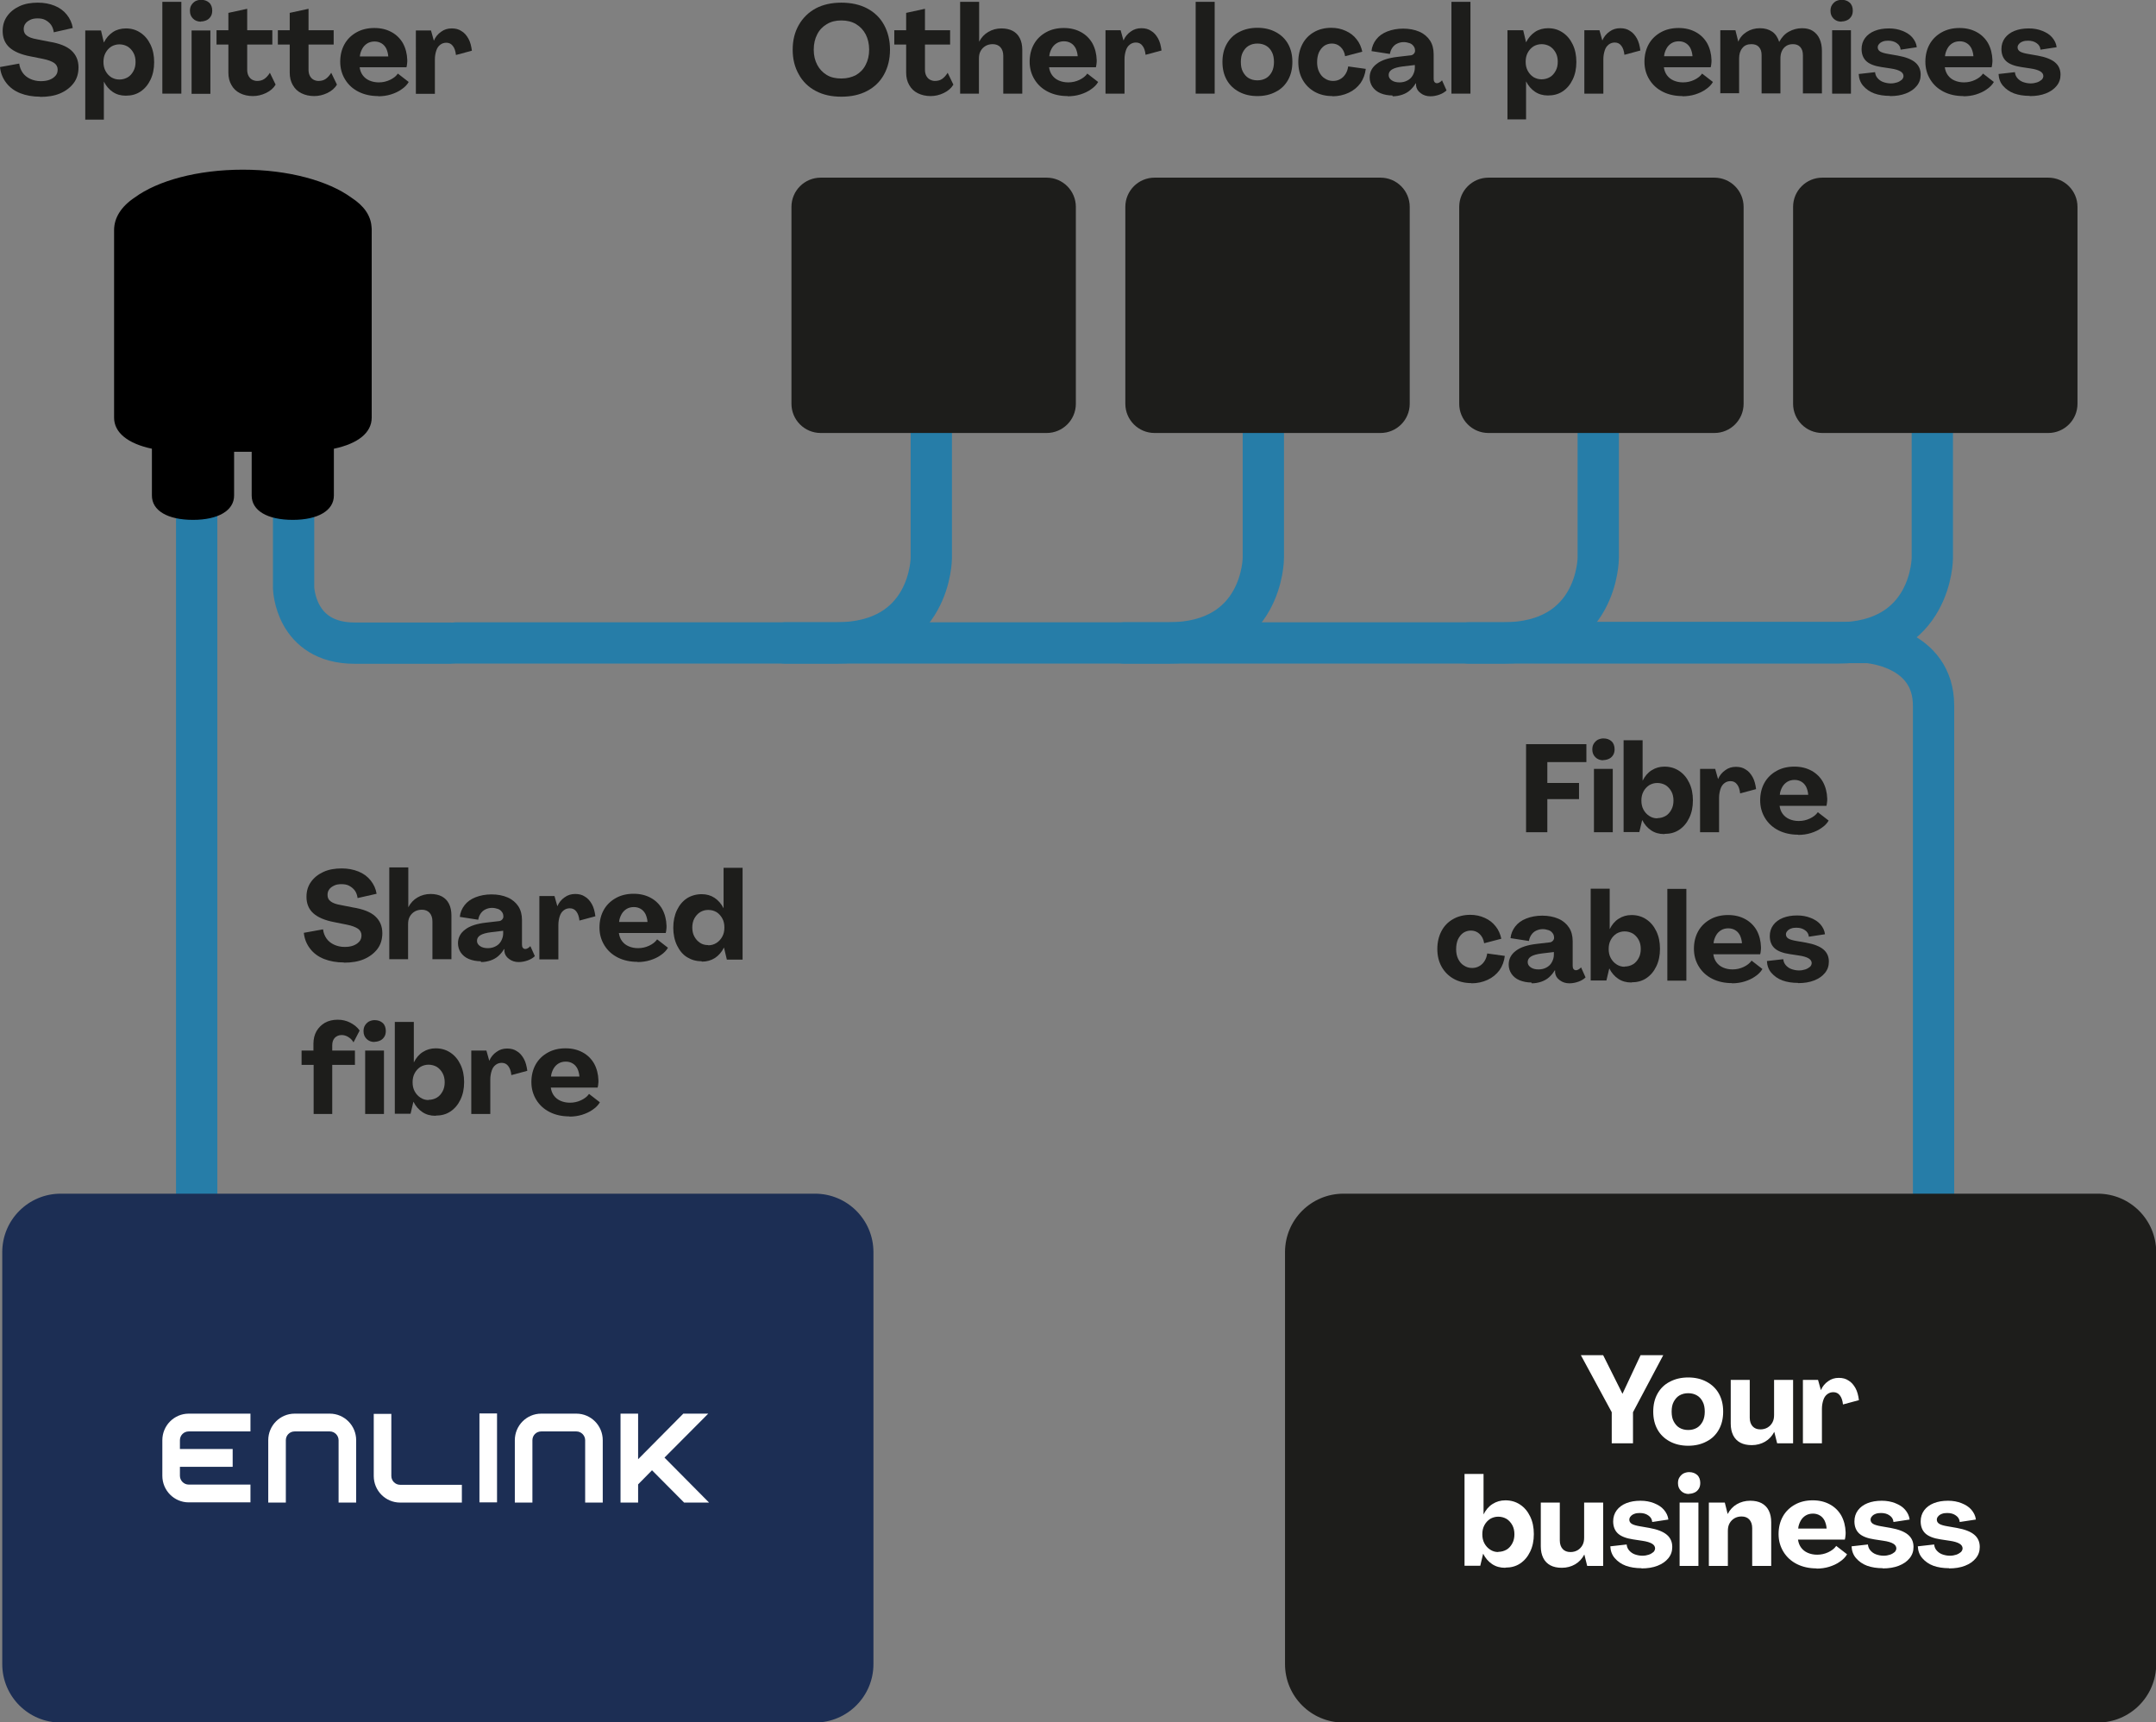 <?xml version="1.0" encoding="UTF-8"?>
<svg id="Layer_2" xmlns="http://www.w3.org/2000/svg" viewBox="0 0 105.45 84.25">
  <rect x="0" y="0" width="105.45" height="84.25" fill="#808080" stroke="none"/>
  <defs>
    <style>
      .cls-1 {
        fill: #1d1d1b;
      }

      .cls-2 {
        fill: #1c2e54;
      }

      .cls-3 {
        fill: #fff;
      }

      .cls-4 {
        fill: none;
        stroke: #267da8;
        stroke-linecap: round;
        stroke-linejoin: round;
        stroke-width: 2.02px;
      }
    </style>
  </defs>
  <g id="Layer_1-2" data-name="Layer_1">
    <g>
      <path class="cls-4" d="M94.51,12.33v14.96s0,4.16-4.65,4.16h-18.01"/>
      <path class="cls-4" d="M78.17,12.33v14.96s0,4.16-4.65,4.16h-18.53"/>
      <path class="cls-4" d="M61.79,12.33v14.96s0,4.16-4.65,4.16h-18.73"/>
      <path class="cls-4" d="M45.55,12.33v14.96s0,4.16-4.65,4.16h-18.59"/>
      <path class="cls-4" d="M14.36,14.05v14.7s.06,2.71,2.99,2.71h4.66"/>
      <line class="cls-4" x1="9.62" y1="13.98" x2="9.62" y2="71.02"/>
      <path class="cls-1" d="M89.13,8.69h11.05c.79,0,1.43.64,1.43,1.43v9.63c0,.79-.64,1.43-1.43,1.43h-11.05c-.79,0-1.43-.64-1.43-1.43v-9.63c0-.79.64-1.43,1.43-1.43Z"/>
      <path class="cls-1" d="M72.8,8.69h11.05c.79,0,1.43.64,1.43,1.43v9.63c0,.79-.64,1.43-1.43,1.43h-11.05c-.79,0-1.43-.64-1.43-1.43v-9.63c0-.79.64-1.43,1.43-1.43Z"/>
      <path class="cls-1" d="M56.47,8.69h11.05c.79,0,1.43.64,1.43,1.43v9.63c0,.79-.64,1.43-1.43,1.43h-11.05c-.79,0-1.43-.64-1.43-1.43v-9.63c0-.79.64-1.43,1.43-1.43Z"/>
      <path class="cls-1" d="M40.14,8.69h11.05c.79,0,1.43.64,1.43,1.43v9.63c0,.79-.64,1.43-1.43,1.43h-11.05c-.79,0-1.43-.64-1.43-1.43v-9.63c0-.79.64-1.43,1.43-1.43Z"/>
      <g>
        <path class="cls-1" d="M41.15,4.73c-.48,0-.89-.09-1.25-.28-.36-.19-.64-.46-.83-.81-.2-.35-.3-.75-.3-1.21s.1-.86.3-1.21c.2-.35.48-.62.83-.81.36-.19.78-.28,1.25-.28s.9.09,1.26.28.64.46.83.81.29.75.29,1.21-.1.86-.29,1.21-.47.62-.83.81-.78.28-1.26.28ZM41.15,3.84c.27,0,.51-.06.72-.17.2-.12.36-.28.47-.5.11-.21.17-.46.17-.74s-.06-.54-.17-.75c-.11-.21-.27-.38-.47-.5-.2-.12-.44-.18-.72-.18s-.51.06-.71.18c-.2.12-.36.28-.47.5-.11.21-.17.46-.17.75s.06.53.17.74c.11.21.27.38.47.5.2.12.44.17.71.17Z"/>
        <path class="cls-1" d="M45.53,4.7c-.25,0-.46-.05-.64-.14s-.32-.22-.42-.4c-.1-.17-.15-.37-.15-.61v-1.37h-.58v-.7h.58v-.85l.92-.2v1.05h1.23v.7h-1.23v1.23c0,.11.02.21.06.29.04.08.1.15.17.19.07.04.16.07.25.07.14,0,.26-.03.36-.1.1-.07.19-.17.27-.3l.28.58c-.1.17-.26.31-.47.41-.21.1-.42.15-.65.15Z"/>
        <path class="cls-1" d="M46.96,4.58V.09h.93v1.95h0c.11-.21.26-.37.45-.48s.4-.17.64-.17c.21,0,.4.04.55.12.15.08.27.2.35.36.08.16.12.35.12.57v2.14h-.93v-1.85c0-.18-.05-.32-.14-.42s-.22-.15-.38-.15c-.13,0-.25.03-.35.09s-.18.14-.24.25-.08.23-.08.37v1.71h-.93Z"/>
        <path class="cls-1" d="M52.22,4.7c-.36,0-.68-.07-.96-.21s-.5-.34-.66-.6-.24-.55-.24-.87.07-.61.21-.86c.14-.25.34-.44.59-.58.25-.14.54-.21.87-.21s.6.07.84.2.43.32.56.55c.13.24.2.51.21.82,0,.06,0,.12-.01.18,0,.06-.02.12-.03.17h-2.29c.02.15.07.28.15.39s.19.2.33.26c.14.06.29.09.46.09.19,0,.37-.04.54-.12.17-.08.3-.18.39-.31l.53.41c-.08.14-.2.26-.35.36-.15.11-.33.19-.52.25s-.41.09-.62.09ZM52.71,2.75c-.01-.15-.05-.28-.1-.39-.06-.11-.13-.19-.23-.25-.1-.06-.21-.09-.34-.09s-.25.03-.35.09-.19.15-.25.26-.11.24-.12.38h1.4Z"/>
        <path class="cls-1" d="M55.83,1.38c.18,0,.34.04.47.13.14.08.25.21.34.37.09.16.14.36.17.59l-.78.21c-.02-.19-.07-.34-.15-.44-.08-.11-.19-.16-.32-.16-.11,0-.21.03-.3.1s-.15.16-.19.28c-.04.12-.07.27-.07.43v1.69h-.93V1.48h.74l.14.5h0c.08-.19.2-.33.36-.44.15-.11.32-.16.51-.16Z"/>
        <path class="cls-1" d="M58.48,4.58V.09h.93v4.49h-.93Z"/>
        <path class="cls-1" d="M61.5,4.7c-.34,0-.64-.07-.9-.21-.26-.14-.46-.33-.6-.58-.14-.25-.21-.54-.21-.88s.07-.63.21-.88c.14-.25.34-.45.6-.58.26-.14.56-.21.9-.21s.64.07.9.21c.26.14.46.33.6.58.14.25.21.54.21.88s-.07.63-.21.88c-.14.25-.34.45-.6.58-.26.14-.56.21-.9.21ZM61.5,3.93c.17,0,.31-.04.43-.11.12-.07.21-.18.28-.31.07-.14.1-.3.1-.48s-.03-.35-.1-.48c-.07-.14-.16-.24-.28-.31-.12-.07-.26-.11-.43-.11s-.31.04-.43.11c-.12.07-.21.18-.28.31-.07.13-.1.29-.1.48s.03.35.1.48c.07.13.16.24.28.31.12.07.26.11.43.11Z"/>
        <path class="cls-1" d="M65.17,4.7c-.33,0-.62-.07-.87-.21-.25-.14-.45-.34-.59-.59-.14-.25-.21-.54-.21-.87s.07-.62.2-.87.32-.45.57-.59c.24-.14.53-.21.84-.21.26,0,.49.05.71.15s.39.23.53.41c.14.17.23.38.28.61l-.84.22c-.03-.2-.11-.35-.23-.46-.12-.11-.26-.16-.42-.16-.14,0-.26.04-.37.11-.11.08-.19.18-.26.32-.06.14-.09.3-.09.48s.03.34.1.48c.07.14.16.25.28.32.12.08.25.12.4.12.13,0,.25-.03.35-.09.11-.06.19-.14.26-.25.07-.11.11-.23.13-.37l.86.12c-.03.26-.12.5-.26.7-.15.2-.34.36-.58.47-.24.11-.5.17-.79.17Z"/>
        <path class="cls-1" d="M68.1,4.67c-.21,0-.41-.04-.58-.11-.17-.07-.3-.18-.39-.31-.09-.13-.14-.29-.14-.46,0-.27.12-.5.35-.67.23-.18.58-.29,1.03-.34l.6-.07c.07,0,.13-.03.17-.07.04-.04.07-.09.07-.15,0-.09-.02-.17-.07-.23-.05-.07-.11-.12-.2-.15s-.18-.05-.29-.05c-.12,0-.23.03-.33.08-.1.05-.17.12-.23.21-.06.09-.09.18-.11.29l-.9-.14c.02-.21.1-.4.23-.57.13-.17.31-.3.54-.39.23-.09.49-.14.78-.14s.56.05.79.15c.23.1.4.25.52.43s.18.41.18.67v1.2c0,.07.01.12.04.16.03.04.07.06.12.06.04,0,.08-.01.13-.04.04-.02.08-.06.12-.1l.22.49c-.09.09-.21.16-.35.21-.14.05-.29.08-.44.08-.18,0-.34-.05-.47-.15-.14-.1-.21-.22-.23-.37v-.11h-.02c-.07.12-.16.23-.27.33-.11.1-.24.17-.38.22-.15.05-.3.08-.47.08ZM68.45,4.03c.14,0,.27-.03.38-.09.12-.06.21-.15.27-.26.06-.11.1-.23.1-.37v-.13l-.59.07c-.24.03-.42.08-.53.15-.11.07-.16.16-.16.27s.05.19.15.26c.1.07.23.1.38.1Z"/>
        <path class="cls-1" d="M70.99,4.58V.09h.93v4.49h-.93Z"/>
        <path class="cls-1" d="M73.73,5.85V1.48h.77l.14.59h0c.11-.22.26-.39.44-.51.18-.12.4-.18.64-.18.27,0,.5.07.71.21.21.14.37.33.49.58s.18.53.18.86-.06.61-.18.86-.28.44-.49.58c-.21.14-.45.2-.72.2-.24,0-.45-.06-.63-.18-.18-.12-.33-.29-.44-.51h0v1.86h-.93ZM75.4,3.88c.15,0,.29-.04.41-.11.12-.07.21-.18.28-.31.07-.13.1-.27.1-.44s-.03-.31-.1-.44c-.07-.13-.16-.23-.28-.31-.12-.07-.26-.11-.41-.11s-.28.04-.4.11c-.12.08-.21.18-.28.31-.07.13-.1.28-.1.44s.03.31.1.44c.07.13.16.23.28.31.12.07.25.11.4.11Z"/>
        <path class="cls-1" d="M79.25,1.38c.18,0,.34.04.47.13.14.08.25.21.34.37.09.16.14.36.17.59l-.78.21c-.02-.19-.07-.34-.15-.44-.08-.11-.19-.16-.32-.16-.11,0-.21.03-.3.1s-.15.16-.19.28c-.04.12-.07.27-.07.43v1.69h-.93V1.48h.74l.14.5h0c.08-.19.2-.33.36-.44.15-.11.32-.16.51-.16Z"/>
        <path class="cls-1" d="M82.29,4.7c-.36,0-.68-.07-.96-.21s-.5-.34-.66-.6-.24-.55-.24-.87.07-.61.21-.86c.14-.25.34-.44.59-.58.25-.14.54-.21.87-.21s.6.07.84.2.43.32.56.55c.13.24.2.51.21.82,0,.06,0,.12-.01.18,0,.06-.02.12-.03.17h-2.29c.02.15.07.28.15.39s.19.2.33.26c.14.06.29.09.46.09.19,0,.37-.04.54-.12.17-.08.3-.18.39-.31l.53.41c-.08.14-.2.26-.35.36-.15.11-.33.19-.52.25s-.41.09-.62.09ZM82.78,2.75c-.01-.15-.05-.28-.1-.39-.06-.11-.13-.19-.23-.25-.1-.06-.21-.09-.34-.09s-.25.03-.35.09-.19.15-.25.26-.11.24-.12.38h1.4Z"/>
        <path class="cls-1" d="M84.14,4.58V1.48h.74l.14.56h0c.08-.2.22-.36.41-.48.19-.12.41-.18.65-.18s.44.06.6.17.27.28.34.5h0c.12-.22.27-.39.47-.5s.41-.17.65-.17c.2,0,.38.04.52.13.14.09.26.22.33.38.08.17.12.37.12.6v2.08h-.93v-1.87c0-.17-.04-.3-.13-.4s-.21-.14-.36-.14c-.13,0-.24.03-.33.09-.09.06-.16.14-.21.25-.05.11-.07.23-.07.37v1.7h-.92v-1.87c0-.17-.04-.3-.13-.4s-.21-.14-.37-.14c-.19,0-.34.06-.44.19-.11.13-.16.3-.16.51v1.7h-.93Z"/>
        <path class="cls-1" d="M90.07,1.06c-.16,0-.29-.05-.39-.15-.1-.1-.15-.22-.15-.38,0-.11.02-.2.07-.28.05-.08.11-.14.19-.19.08-.04.18-.07.28-.07.17,0,.3.05.4.14s.15.23.15.39c0,.1-.02.2-.07.28-.05.08-.11.14-.19.18-.08.04-.18.07-.29.07ZM89.61,4.58V1.48h.92v3.1h-.92Z"/>
        <path class="cls-1" d="M92.43,4.69c-.28,0-.54-.04-.76-.12-.22-.08-.4-.21-.54-.37-.14-.16-.21-.36-.22-.58l.8-.09c.01.11.05.21.12.29.07.08.16.15.27.19.11.04.24.07.38.07.11,0,.22-.02.31-.05s.17-.08.23-.13c.05-.05.08-.12.08-.18,0-.09-.05-.17-.15-.23-.1-.06-.26-.11-.47-.14l-.46-.07c-.34-.05-.59-.15-.74-.29-.15-.14-.23-.34-.23-.59,0-.21.06-.39.17-.54.11-.15.27-.27.47-.35.2-.08.43-.12.7-.12.24,0,.46.04.66.12.2.08.36.18.48.32s.2.3.22.48l-.79.12c-.01-.13-.07-.24-.19-.32-.11-.08-.25-.12-.42-.12-.1,0-.18.01-.26.04-.08.03-.14.07-.18.12-.05.05-.07.11-.07.17,0,.08.04.15.12.2.08.05.22.09.4.12l.46.08c.39.07.67.18.85.33.18.15.27.35.27.6,0,.21-.06.39-.19.55-.13.16-.3.28-.53.37-.23.09-.49.13-.78.13Z"/>
        <path class="cls-1" d="M96.03,4.7c-.36,0-.68-.07-.96-.21s-.5-.34-.66-.6-.24-.55-.24-.87.07-.61.21-.86c.14-.25.34-.44.59-.58.25-.14.54-.21.87-.21s.6.07.84.2.43.32.56.55c.13.24.2.51.21.82,0,.06,0,.12-.01.18,0,.06-.02.12-.03.17h-2.29c.02.15.07.28.15.39s.19.2.33.26c.14.06.29.09.46.09.19,0,.37-.04.54-.12.17-.08.3-.18.39-.31l.53.41c-.08.14-.2.26-.35.36-.15.11-.33.19-.52.25s-.41.09-.62.09ZM96.52,2.75c-.01-.15-.05-.28-.1-.39-.06-.11-.13-.19-.23-.25-.1-.06-.21-.09-.34-.09s-.25.03-.35.09-.19.15-.25.26-.11.24-.12.38h1.4Z"/>
        <path class="cls-1" d="M99.27,4.69c-.28,0-.54-.04-.76-.12-.22-.08-.4-.21-.54-.37-.14-.16-.21-.36-.22-.58l.8-.09c.01.11.05.21.12.29.07.08.16.15.27.19.11.04.24.07.38.07.11,0,.22-.02.31-.05s.17-.08.23-.13c.05-.05.08-.12.08-.18,0-.09-.05-.17-.15-.23-.1-.06-.26-.11-.47-.14l-.46-.07c-.34-.05-.59-.15-.74-.29-.15-.14-.23-.34-.23-.59,0-.21.06-.39.17-.54.11-.15.27-.27.47-.35.2-.08.43-.12.7-.12.24,0,.46.04.66.12.2.08.36.18.48.32s.2.3.22.48l-.79.12c-.01-.13-.07-.24-.19-.32-.11-.08-.25-.12-.42-.12-.1,0-.18.01-.26.04-.08.03-.14.07-.18.12-.05.05-.07.11-.07.17,0,.08.04.15.12.2.08.05.22.09.4.12l.46.08c.39.07.67.18.85.33.18.15.27.35.27.6,0,.21-.06.39-.19.55-.13.16-.3.28-.53.37-.23.09-.49.13-.78.13Z"/>
      </g>
      <g>
        <path class="cls-1" d="M74.64,40.71v-4.31h2.95v.88h-1.91v1.02h1.55v.79h-1.55v1.62h-1.03Z"/>
        <path class="cls-1" d="M78.42,37.19c-.16,0-.29-.05-.39-.15-.1-.1-.15-.22-.15-.38,0-.11.02-.2.07-.28.05-.08.11-.14.19-.19.08-.04.18-.07.28-.07.17,0,.3.05.4.14s.15.23.15.39c0,.1-.02.2-.07.28-.05.08-.11.14-.19.18-.08.04-.18.07-.29.07ZM77.96,40.71v-3.1h.92v3.1h-.92Z"/>
        <path class="cls-1" d="M81.4,40.8c-.25,0-.46-.06-.64-.18-.18-.12-.33-.29-.44-.51h0l-.14.59h-.77v-4.49h.93v1.98h0c.11-.22.25-.39.44-.51s.39-.18.63-.18c.27,0,.51.07.72.21.21.14.37.33.49.58s.18.53.18.86-.06.61-.18.86-.28.44-.49.58c-.21.14-.45.2-.71.2ZM81.06,40.02c.15,0,.29-.04.41-.11.12-.07.21-.18.28-.31.07-.13.1-.28.1-.44s-.03-.31-.1-.44c-.07-.13-.16-.23-.28-.31-.12-.07-.26-.11-.41-.11s-.28.04-.4.11c-.12.08-.21.18-.28.31-.07.13-.1.28-.1.44s.03.31.1.44c.07.13.16.23.28.31.12.08.25.12.4.12Z"/>
        <path class="cls-1" d="M84.91,37.51c.18,0,.34.04.47.13.14.08.25.21.34.37.09.16.14.36.17.59l-.78.21c-.02-.19-.07-.34-.15-.44-.08-.11-.19-.16-.32-.16-.11,0-.21.03-.3.1s-.15.16-.19.28c-.04.12-.07.27-.07.43v1.69h-.93v-3.1h.74l.14.5h0c.08-.19.2-.33.36-.44.15-.11.32-.16.51-.16Z"/>
        <path class="cls-1" d="M87.95,40.83c-.36,0-.68-.07-.96-.21s-.5-.34-.66-.6-.24-.55-.24-.87.07-.61.21-.86c.14-.25.34-.44.59-.58.25-.14.54-.21.87-.21s.6.07.84.2.43.32.56.55c.13.24.2.51.21.82,0,.06,0,.12-.01.18,0,.06-.02.12-.03.17h-2.29c.02.15.07.28.15.39s.19.2.33.26c.14.06.29.09.46.09.19,0,.37-.04.54-.12.17-.08.3-.18.39-.31l.53.41c-.08.14-.2.26-.35.36-.15.11-.33.19-.52.25s-.41.09-.62.09ZM88.44,38.88c-.01-.15-.05-.28-.1-.39-.06-.11-.13-.19-.23-.25-.1-.06-.21-.09-.34-.09s-.25.03-.35.09-.19.15-.25.26-.11.24-.12.38h1.4Z"/>
      </g>
      <g>
        <path class="cls-1" d="M71.97,48.09c-.33,0-.62-.07-.87-.21-.25-.14-.45-.34-.59-.59-.14-.25-.21-.54-.21-.87s.07-.62.2-.87.32-.45.57-.59c.24-.14.53-.21.84-.21.26,0,.49.05.71.15s.39.23.53.41c.14.17.23.38.28.61l-.84.22c-.03-.2-.11-.35-.23-.46-.12-.11-.26-.16-.42-.16-.14,0-.26.04-.37.11-.11.08-.19.18-.26.32-.06.14-.09.3-.09.48s.03.34.1.48c.07.14.16.25.28.32.12.08.25.12.4.12.13,0,.25-.03.35-.09.11-.06.19-.14.26-.25.07-.11.11-.23.13-.37l.86.12c-.03.26-.12.5-.26.7-.15.2-.34.36-.58.47-.24.11-.5.17-.79.17Z"/>
        <path class="cls-1" d="M74.9,48.06c-.21,0-.41-.04-.58-.11-.17-.07-.3-.18-.39-.31-.09-.13-.14-.29-.14-.46,0-.27.12-.5.35-.67.23-.18.58-.29,1.03-.34l.6-.07c.07,0,.13-.03.17-.07.04-.04.07-.09.07-.15,0-.09-.02-.17-.07-.23-.05-.07-.11-.12-.2-.15s-.18-.05-.29-.05c-.12,0-.23.03-.33.08-.1.05-.17.12-.23.21-.06.09-.09.18-.11.29l-.9-.14c.02-.21.1-.4.23-.57.13-.17.31-.3.54-.39.23-.09.49-.14.78-.14s.56.05.79.15c.23.1.4.25.52.43s.18.41.18.67v1.2c0,.07.01.12.04.16.03.04.07.06.12.06.04,0,.08-.01.13-.04.04-.02.08-.06.12-.1l.22.49c-.09.09-.21.16-.35.21-.14.05-.29.08-.44.08-.18,0-.34-.05-.47-.15-.14-.1-.21-.22-.23-.37v-.11h-.02c-.07.12-.16.23-.27.33-.11.1-.24.17-.38.22-.15.05-.3.08-.47.08ZM75.25,47.42c.14,0,.27-.03.38-.09.12-.06.21-.15.27-.26.06-.11.1-.23.1-.37v-.13l-.59.07c-.24.03-.42.08-.53.15-.11.07-.16.16-.16.27s.05.19.15.26c.1.07.23.1.38.1Z"/>
        <path class="cls-1" d="M79.79,48.06c-.25,0-.46-.06-.64-.18-.18-.12-.33-.29-.44-.51h0l-.14.59h-.77v-4.49h.93v1.98h0c.11-.22.25-.39.44-.51s.39-.18.63-.18c.27,0,.51.07.72.21.21.14.37.33.49.58s.18.53.18.86-.06.61-.18.86-.28.44-.49.58c-.21.14-.45.2-.71.2ZM79.46,47.28c.15,0,.29-.04.41-.11.12-.07.21-.18.28-.31.07-.13.1-.28.1-.44s-.03-.31-.1-.44c-.07-.13-.16-.23-.28-.31-.12-.07-.26-.11-.41-.11s-.28.04-.4.11c-.12.08-.21.18-.28.31-.07.13-.1.28-.1.44s.03.31.1.44c.07.13.16.23.28.31.12.08.25.12.4.12Z"/>
        <path class="cls-1" d="M81.55,47.97v-4.49h.93v4.49h-.93Z"/>
        <path class="cls-1" d="M84.71,48.09c-.36,0-.68-.07-.96-.21s-.5-.34-.66-.6-.24-.55-.24-.87.07-.61.21-.86c.14-.25.34-.44.59-.58.25-.14.54-.21.87-.21s.6.07.84.2.43.32.56.55c.13.24.2.51.21.82,0,.06,0,.12-.01.18,0,.06-.02.12-.03.17h-2.29c.02.15.07.28.15.39s.19.2.33.26c.14.06.29.09.46.09.19,0,.37-.04.54-.12.17-.08.3-.18.39-.31l.53.41c-.08.14-.2.26-.35.36-.15.11-.33.19-.52.25s-.41.09-.62.09ZM85.2,46.14c-.01-.15-.05-.28-.1-.39-.06-.11-.13-.19-.23-.25-.1-.06-.21-.09-.34-.09s-.25.03-.35.09-.19.15-.25.26-.11.24-.12.38h1.4Z"/>
        <path class="cls-1" d="M87.94,48.08c-.28,0-.54-.04-.76-.12-.22-.08-.4-.21-.54-.37-.14-.16-.21-.36-.22-.58l.8-.09c.01.11.05.21.12.29.07.08.16.15.27.19.11.04.24.07.38.07.11,0,.22-.02.31-.05s.17-.08.23-.13c.05-.05.08-.12.08-.18,0-.09-.05-.17-.15-.23-.1-.06-.26-.11-.47-.14l-.46-.07c-.34-.05-.59-.15-.74-.29-.15-.14-.23-.34-.23-.59,0-.21.06-.39.17-.54.11-.15.27-.27.47-.35.2-.08.43-.12.7-.12.24,0,.46.04.66.12.2.08.36.18.48.32s.2.3.22.48l-.79.12c-.01-.13-.07-.24-.19-.32-.11-.08-.25-.12-.42-.12-.1,0-.18.01-.26.04-.08.03-.14.07-.18.12-.05.05-.07.11-.07.17,0,.08.04.15.12.2.08.05.22.09.4.12l.46.08c.39.07.67.18.85.33.18.15.27.35.27.6,0,.21-.06.39-.19.55-.13.16-.3.28-.53.37-.23.09-.49.13-.78.13Z"/>
      </g>
      <g>
        <path class="cls-1" d="M16.82,47.08c-.36,0-.69-.06-.97-.17-.28-.11-.51-.28-.68-.5-.17-.22-.28-.48-.31-.78l.94-.17c.02.17.08.32.17.45s.22.23.37.3.33.11.51.11c.17,0,.31-.02.44-.07.13-.05.22-.12.29-.2.07-.08.1-.18.1-.3,0-.13-.06-.24-.17-.32-.12-.08-.3-.15-.55-.2l-.6-.12c-.48-.09-.82-.24-1.04-.44-.22-.2-.33-.47-.33-.8,0-.28.07-.52.22-.73s.35-.37.61-.49c.26-.12.56-.17.89-.17.3,0,.57.05.82.15.25.1.45.25.6.44s.25.4.29.65l-.93.21c-.02-.14-.06-.26-.13-.36-.07-.1-.17-.18-.28-.24s-.24-.08-.38-.08-.26.02-.36.07c-.1.05-.19.11-.24.19-.06.08-.08.17-.08.27,0,.13.05.24.15.31.1.08.26.14.49.18l.61.12c.49.08.85.22,1.08.43.23.21.35.48.35.83,0,.3-.08.56-.24.77s-.38.38-.66.5c-.28.12-.61.17-.98.17Z"/>
        <path class="cls-1" d="M19.04,46.92v-4.49h.93v1.95h0c.11-.21.26-.37.45-.48s.4-.17.64-.17c.21,0,.4.04.55.12.15.08.27.2.35.36.08.16.12.35.12.57v2.14h-.93v-1.85c0-.18-.05-.32-.14-.42s-.22-.15-.38-.15c-.13,0-.25.03-.35.09s-.18.14-.24.25-.08.23-.08.37v1.71h-.93Z"/>
        <path class="cls-1" d="M23.51,47.02c-.21,0-.41-.04-.58-.11-.17-.07-.3-.18-.39-.31-.09-.13-.14-.29-.14-.46,0-.27.12-.5.35-.67.23-.18.58-.29,1.03-.34l.6-.07c.07,0,.13-.03.17-.07.04-.04.07-.09.07-.15,0-.09-.02-.17-.07-.23-.05-.07-.11-.12-.2-.15s-.18-.05-.29-.05c-.12,0-.23.03-.33.08-.1.05-.17.12-.23.21-.06.09-.09.18-.11.29l-.9-.14c.02-.21.1-.4.23-.57.13-.17.31-.3.54-.39.23-.09.49-.14.78-.14s.56.05.79.15c.23.1.4.25.52.43s.18.41.18.67v1.2c0,.07.01.12.04.16.03.04.07.06.12.06.04,0,.08-.01.13-.04.04-.02.08-.06.12-.1l.22.49c-.09.09-.21.16-.35.21-.14.05-.29.08-.44.08-.18,0-.34-.05-.47-.15-.14-.1-.21-.22-.23-.37v-.11h-.02c-.07.12-.16.23-.27.33-.11.1-.24.17-.38.22-.15.05-.3.08-.47.08ZM23.86,46.38c.14,0,.27-.03.38-.09.12-.06.21-.15.27-.26.06-.11.1-.23.1-.37v-.13l-.59.07c-.24.03-.42.08-.53.15-.11.07-.16.16-.16.27s.05.19.15.26c.1.07.23.1.38.1Z"/>
        <path class="cls-1" d="M28.14,43.73c.18,0,.34.04.47.13.14.08.25.21.34.37.09.16.14.36.17.59l-.78.21c-.02-.19-.07-.34-.15-.44-.08-.11-.19-.16-.32-.16-.11,0-.21.03-.3.1s-.15.16-.19.28c-.04.12-.07.27-.07.43v1.69h-.93v-3.1h.74l.14.5h0c.08-.19.2-.33.36-.44.15-.11.32-.16.51-.16Z"/>
        <path class="cls-1" d="M31.18,47.05c-.36,0-.68-.07-.96-.21s-.5-.34-.66-.6-.24-.55-.24-.87.07-.61.21-.86c.14-.25.34-.44.59-.58.25-.14.54-.21.87-.21s.6.07.84.2.43.32.56.55c.13.24.2.51.21.82,0,.06,0,.12-.01.18,0,.06-.02.12-.03.17h-2.29c.02.15.07.28.15.39s.19.2.33.26c.14.06.29.09.46.09.19,0,.37-.04.54-.12.17-.08.3-.18.39-.31l.53.41c-.08.14-.2.26-.35.36-.15.11-.33.19-.52.25s-.41.09-.62.09ZM31.67,45.1c-.01-.15-.05-.28-.1-.39-.06-.11-.13-.19-.23-.25-.1-.06-.21-.09-.34-.09s-.25.03-.35.09-.19.15-.25.26-.11.24-.12.38h1.4Z"/>
        <path class="cls-1" d="M34.31,47.02c-.27,0-.5-.07-.71-.2-.21-.13-.37-.33-.49-.58s-.18-.54-.18-.86.06-.61.18-.86.28-.44.49-.58c.21-.13.45-.2.72-.2.24,0,.45.06.63.18s.33.29.44.51h0v-1.98h.93v4.49h-.77l-.14-.59h0c-.11.22-.26.39-.44.51-.19.12-.4.18-.64.18ZM34.64,46.24c.15,0,.29-.04.41-.12.12-.08.21-.18.28-.31.07-.13.1-.27.1-.44s-.03-.31-.1-.44c-.07-.13-.16-.23-.28-.31-.12-.07-.25-.11-.41-.11s-.28.04-.4.11c-.12.08-.21.18-.28.31-.07.13-.1.28-.1.44s.03.31.1.44c.07.13.16.23.28.31.12.08.25.11.4.11Z"/>
      </g>
      <g>
        <path class="cls-1" d="M15.34,54.49v-2.4h-.59v-.7h.58v-.33c0-.24.05-.44.15-.62.1-.17.24-.31.41-.41.18-.1.39-.15.63-.15.23,0,.43.05.62.15s.34.22.45.38l-.3.58c-.06-.11-.14-.19-.25-.26-.11-.07-.22-.1-.33-.1-.14,0-.25.05-.34.14-.08.09-.12.21-.12.36v.26h1.11v.7h-1.11v2.4h-.92Z"/>
        <path class="cls-1" d="M18.32,50.97c-.16,0-.29-.05-.39-.15-.1-.1-.15-.22-.15-.38,0-.11.02-.2.07-.28.05-.08.11-.14.19-.19.08-.04.18-.07.28-.07.17,0,.3.05.4.14s.15.23.15.39c0,.1-.02.2-.07.28-.05.08-.11.14-.19.18-.08.04-.18.07-.29.07ZM17.86,54.49v-3.1h.92v3.1h-.92Z"/>
        <path class="cls-1" d="M21.3,54.58c-.25,0-.46-.06-.64-.18-.18-.12-.33-.29-.44-.51h0l-.14.59h-.77v-4.49h.93v1.98h0c.11-.22.25-.39.44-.51s.39-.18.63-.18c.27,0,.51.07.72.21.21.14.37.33.49.58s.18.53.18.86-.06.61-.18.86-.28.44-.49.58c-.21.14-.45.2-.71.2ZM20.96,53.8c.15,0,.29-.04.41-.11.12-.07.21-.18.28-.31.07-.13.1-.28.1-.44s-.03-.31-.1-.44c-.07-.13-.16-.23-.28-.31-.12-.07-.26-.11-.41-.11s-.28.04-.4.11c-.12.08-.21.18-.28.31-.07.13-.1.28-.1.44s.03.31.1.44c.07.13.16.23.28.31.12.08.25.12.4.12Z"/>
        <path class="cls-1" d="M24.81,51.29c.18,0,.34.04.47.13.14.08.25.21.34.37.09.16.14.36.17.59l-.78.21c-.02-.19-.07-.34-.15-.44-.08-.11-.19-.16-.32-.16-.11,0-.21.03-.3.1s-.15.16-.19.28c-.04.12-.07.27-.07.43v1.69h-.93v-3.1h.74l.14.5h0c.08-.19.2-.33.36-.44.15-.11.32-.16.51-.16Z"/>
        <path class="cls-1" d="M27.85,54.61c-.36,0-.68-.07-.96-.21s-.5-.34-.66-.6-.24-.55-.24-.87.07-.61.21-.86c.14-.25.34-.44.59-.58.25-.14.54-.21.87-.21s.6.07.84.2.43.32.56.55c.13.24.2.51.21.82,0,.06,0,.12-.01.18,0,.06-.02.12-.03.17h-2.29c.02.15.07.28.15.39s.19.2.33.26c.14.06.29.09.46.09.19,0,.37-.04.54-.12.17-.08.3-.18.39-.31l.53.41c-.08.14-.2.26-.35.36-.15.11-.33.19-.52.25s-.41.09-.62.09ZM28.34,52.66c-.01-.15-.05-.28-.1-.39-.06-.11-.13-.19-.23-.25-.1-.06-.21-.09-.34-.09s-.25.03-.35.09-.19.15-.25.26-.11.24-.12.38h1.4Z"/>
      </g>
      <path class="cls-4" d="M75.1,31.43h16.25s3.22.2,3.22,3.09v39.04"/>
      <path class="cls-1" d="M65.71,58.39h36.89c1.58,0,2.86,1.28,2.86,2.86v20.15c0,1.58-1.28,2.86-2.86,2.86h-36.89c-1.58,0-2.86-1.28-2.86-2.86v-20.15c0-1.58,1.28-2.86,2.86-2.86Z"/>
      <g>
        <path class="cls-3" d="M78.83,70.6v-1.52l-1.51-2.79h1.09l.94,1.88h.01l.88-1.88h1.11l-1.48,2.79v1.52h-1.03Z"/>
        <path class="cls-3" d="M82.57,70.72c-.34,0-.64-.07-.9-.21-.26-.14-.46-.33-.6-.58-.14-.25-.21-.54-.21-.88s.07-.63.21-.88c.14-.25.34-.45.6-.58.26-.14.56-.21.9-.21s.64.07.9.21c.26.14.46.33.6.58.14.25.21.54.21.88s-.07.63-.21.88c-.14.25-.34.45-.6.58-.26.14-.56.21-.9.21ZM82.57,69.95c.17,0,.31-.04.43-.11.12-.07.21-.18.28-.31.07-.14.1-.3.1-.48s-.03-.35-.1-.48c-.07-.14-.16-.24-.28-.31-.12-.07-.26-.11-.43-.11s-.31.04-.43.11c-.12.07-.21.18-.28.31-.07.13-.1.29-.1.48s.03.35.1.48c.07.13.16.24.28.31.12.07.26.11.43.11Z"/>
        <path class="cls-3" d="M85.67,70.69c-.21,0-.4-.04-.55-.12-.15-.08-.27-.2-.35-.36s-.12-.35-.12-.57v-2.14h.93v1.85c0,.18.05.32.14.42.09.1.22.15.38.15.13,0,.25-.03.35-.09.1-.06.18-.14.24-.25.06-.11.08-.23.08-.37v-1.71h.93v3.1h-.78l-.14-.56h0c-.11.21-.26.37-.45.48-.19.11-.41.17-.65.17Z"/>
        <path class="cls-3" d="M89.94,67.4c.18,0,.34.04.47.13.14.08.25.21.34.37.09.16.14.36.17.59l-.78.21c-.02-.19-.07-.34-.15-.44-.08-.11-.19-.16-.32-.16-.11,0-.21.03-.3.1s-.15.16-.19.28c-.04.12-.07.27-.07.43v1.69h-.93v-3.1h.74l.14.5h0c.08-.19.2-.33.36-.44.15-.11.32-.16.51-.16Z"/>
      </g>
      <g>
        <path class="cls-3" d="M73.62,76.69c-.25,0-.46-.06-.64-.18-.18-.12-.33-.29-.44-.51h0l-.14.59h-.77v-4.49h.93v1.98h0c.11-.22.25-.39.44-.51s.39-.18.63-.18c.27,0,.51.07.72.21.21.14.37.33.49.58s.18.53.18.86-.06.61-.18.86-.28.44-.49.58c-.21.14-.45.2-.71.2ZM73.28,75.91c.15,0,.29-.04.41-.11.12-.07.21-.18.28-.31.07-.13.1-.28.1-.44s-.03-.31-.1-.44c-.07-.13-.16-.23-.28-.31-.12-.07-.26-.11-.41-.11s-.28.04-.4.11c-.12.08-.21.18-.28.31-.07.13-.1.28-.1.44s.03.31.1.44c.07.13.16.23.28.31.12.08.25.12.4.12Z"/>
        <path class="cls-3" d="M76.38,76.69c-.21,0-.4-.04-.55-.12-.15-.08-.27-.2-.35-.36s-.12-.35-.12-.57v-2.14h.93v1.85c0,.18.05.32.14.42.09.1.22.15.38.15.13,0,.25-.03.35-.09.1-.06.18-.14.24-.25.06-.11.08-.23.08-.37v-1.71h.93v3.1h-.78l-.14-.56h0c-.11.21-.26.37-.45.48-.19.11-.41.17-.65.17Z"/>
        <path class="cls-3" d="M80.28,76.71c-.28,0-.54-.04-.76-.12-.22-.08-.4-.21-.54-.37-.14-.16-.21-.36-.22-.58l.8-.09c.01.11.05.21.12.29.07.08.16.15.27.19.11.04.24.07.38.07.11,0,.22-.02.31-.05s.17-.08.23-.13c.05-.05.08-.12.08-.18,0-.09-.05-.17-.15-.23-.1-.06-.26-.11-.47-.14l-.46-.07c-.34-.05-.59-.15-.74-.29-.15-.14-.23-.34-.23-.59,0-.21.06-.39.17-.54.11-.15.27-.27.47-.35.2-.08.43-.12.7-.12.24,0,.46.04.66.12.2.08.36.18.48.32s.2.3.22.48l-.79.12c-.01-.13-.07-.24-.19-.32-.11-.08-.25-.12-.42-.12-.1,0-.18.01-.26.04-.08.03-.14.07-.18.12-.05.05-.07.11-.07.17,0,.08.04.15.12.2.08.05.22.09.4.12l.46.08c.39.07.67.18.85.33.18.15.27.35.27.6,0,.21-.06.39-.19.55-.13.16-.3.28-.53.37-.23.09-.49.13-.78.13Z"/>
        <path class="cls-3" d="M82.61,73.08c-.16,0-.29-.05-.39-.15-.1-.1-.15-.22-.15-.38,0-.11.02-.2.07-.28.05-.08.11-.14.19-.19.08-.04.18-.07.28-.07.17,0,.3.05.4.14s.15.23.15.39c0,.1-.02.2-.07.28-.05.08-.11.14-.19.18-.08.04-.18.07-.29.07ZM82.15,76.6v-3.1h.92v3.1h-.92Z"/>
        <path class="cls-3" d="M85.61,73.41c.21,0,.4.04.55.12.15.08.27.2.35.36.08.16.12.35.12.57v2.14h-.93v-1.85c0-.18-.05-.32-.14-.42s-.22-.15-.38-.15c-.13,0-.25.03-.35.09s-.18.14-.24.25-.08.23-.08.37v1.71h-.93v-3.1h.78l.14.56h0c.11-.21.26-.37.45-.48s.41-.17.65-.17Z"/>
        <path class="cls-3" d="M88.85,76.72c-.36,0-.68-.07-.96-.21s-.5-.34-.66-.6-.24-.55-.24-.87.07-.61.21-.86c.14-.25.34-.44.59-.58.25-.14.54-.21.87-.21s.6.07.84.2.43.32.56.55c.13.24.2.51.21.82,0,.06,0,.12-.01.18,0,.06-.02.12-.03.17h-2.29c.02.15.07.28.15.39s.19.2.33.26c.14.06.29.09.46.09.19,0,.37-.04.54-.12.17-.08.3-.18.39-.31l.53.41c-.08.14-.2.26-.35.36-.15.11-.33.19-.52.25s-.41.09-.62.09ZM89.34,74.77c-.01-.15-.05-.28-.1-.39-.06-.11-.13-.19-.23-.25-.1-.06-.21-.09-.34-.09s-.25.03-.35.09-.19.15-.25.26-.11.24-.12.38h1.4Z"/>
        <path class="cls-3" d="M92.08,76.71c-.28,0-.54-.04-.76-.12-.22-.08-.4-.21-.54-.37-.14-.16-.21-.36-.22-.58l.8-.09c.01.11.05.21.12.29.07.08.16.15.27.19.11.04.24.07.38.07.11,0,.22-.02.31-.05s.17-.08.23-.13c.05-.05.08-.12.08-.18,0-.09-.05-.17-.15-.23-.1-.06-.26-.11-.47-.14l-.46-.07c-.34-.05-.59-.15-.74-.29-.15-.14-.23-.34-.23-.59,0-.21.06-.39.17-.54.11-.15.27-.27.47-.35.2-.08.43-.12.7-.12.24,0,.46.04.66.12.2.08.36.18.48.32s.2.3.22.48l-.79.12c-.01-.13-.07-.24-.19-.32-.11-.08-.25-.12-.42-.12-.1,0-.18.01-.26.04-.08.03-.14.07-.18.12-.05.05-.07.11-.07.17,0,.08.04.15.12.2.08.05.22.09.4.12l.46.08c.39.07.67.18.85.33.18.15.27.35.27.6,0,.21-.06.39-.19.55-.13.16-.3.28-.53.37-.23.09-.49.13-.78.13Z"/>
        <path class="cls-3" d="M95.32,76.71c-.28,0-.54-.04-.76-.12-.22-.08-.4-.21-.54-.37-.14-.16-.21-.36-.22-.58l.8-.09c.01.11.05.21.12.29.07.08.16.15.27.19.11.04.24.07.38.07.11,0,.22-.02.31-.05s.17-.08.23-.13c.05-.05.08-.12.08-.18,0-.09-.05-.17-.15-.23-.1-.06-.26-.11-.47-.14l-.46-.07c-.34-.05-.59-.15-.74-.29-.15-.14-.23-.34-.23-.59,0-.21.06-.39.17-.54.11-.15.27-.27.47-.35.2-.08.43-.12.7-.12.24,0,.46.04.66.12.2.08.36.18.48.32s.2.3.22.48l-.79.12c-.01-.13-.07-.24-.19-.32-.11-.08-.25-.12-.42-.12-.1,0-.18.01-.26.04-.08.03-.14.07-.18.12-.05.05-.07.11-.07.17,0,.08.04.15.12.2.08.05.22.09.4.12l.46.08c.39.07.67.18.85.33.18.15.27.35.27.6,0,.21-.06.39-.19.55-.13.16-.3.28-.53.37-.23.09-.49.13-.78.13Z"/>
      </g>
      <g>
        <path class="cls-1" d="M1.96,4.73c-.36,0-.69-.06-.97-.17-.28-.11-.51-.28-.68-.5-.17-.22-.28-.48-.31-.78l.94-.17c.02.17.08.32.17.45s.22.23.37.3.33.11.51.11c.17,0,.31-.02.44-.07.13-.05.22-.12.29-.2.07-.08.1-.18.1-.3,0-.13-.06-.24-.17-.32-.12-.08-.3-.15-.55-.2l-.6-.12c-.48-.09-.82-.24-1.04-.44-.22-.2-.33-.47-.33-.8,0-.28.07-.52.22-.73s.35-.37.61-.49c.26-.12.56-.17.89-.17.3,0,.57.05.82.15.25.1.45.25.6.44s.25.4.29.65l-.93.21c-.02-.14-.06-.26-.13-.36-.07-.1-.17-.18-.28-.24s-.24-.08-.38-.08-.26.02-.36.07c-.1.05-.19.11-.24.19-.06.08-.08.17-.08.27,0,.13.05.24.15.31.1.08.26.14.49.18l.61.12c.49.08.85.22,1.08.43.23.21.35.48.35.83,0,.3-.08.56-.24.77s-.38.38-.66.5c-.28.12-.61.17-.98.17Z"/>
        <path class="cls-1" d="M4.17,5.85V1.49h.77l.14.59h0c.11-.22.26-.39.44-.51.18-.12.4-.18.64-.18.27,0,.5.07.71.21.21.14.37.33.49.58s.18.53.18.86-.06.61-.18.86-.28.44-.49.58c-.21.14-.45.2-.72.2-.24,0-.45-.06-.63-.18-.18-.12-.33-.29-.44-.51h0v1.86h-.93ZM5.84,3.89c.15,0,.29-.04.41-.11.12-.07.21-.18.28-.31.07-.13.1-.27.1-.44s-.03-.31-.1-.44c-.07-.13-.16-.23-.28-.31-.12-.07-.26-.11-.41-.11s-.28.04-.4.11c-.12.08-.21.18-.28.31-.07.13-.1.28-.1.44s.03.31.1.44c.07.13.16.23.28.31.12.07.25.11.4.11Z"/>
        <path class="cls-1" d="M7.94,4.58V.09h.93v4.49h-.93Z"/>
        <path class="cls-1" d="M9.83,1.06c-.16,0-.29-.05-.39-.15-.1-.1-.15-.22-.15-.38,0-.11.02-.2.07-.28.05-.08.11-.14.19-.19.08-.04.18-.07.28-.07.17,0,.3.05.4.14s.15.23.15.39c0,.1-.02.2-.07.28-.05.08-.11.14-.19.18-.08.04-.18.07-.29.07ZM9.37,4.58V1.49h.92v3.1h-.92Z"/>
        <path class="cls-1" d="M12.38,4.7c-.25,0-.46-.05-.64-.14s-.32-.22-.42-.4c-.1-.17-.15-.37-.15-.61v-1.37h-.58v-.7h.58v-.85l.92-.2v1.05h1.23v.7h-1.23v1.23c0,.11.02.21.06.29.04.08.1.15.17.19.07.04.16.07.25.07.14,0,.26-.03.36-.1.1-.07.19-.17.27-.3l.28.58c-.1.17-.26.31-.47.41-.21.1-.42.15-.65.15Z"/>
        <path class="cls-1" d="M15.38,4.7c-.25,0-.46-.05-.64-.14s-.32-.22-.42-.4c-.1-.17-.15-.37-.15-.61v-1.37h-.58v-.7h.58v-.85l.92-.2v1.05h1.23v.7h-1.23v1.23c0,.11.02.21.06.29.04.08.1.15.17.19.07.04.16.07.25.07.14,0,.26-.03.36-.1.1-.07.19-.17.27-.3l.28.58c-.1.17-.26.31-.47.41-.21.1-.42.15-.65.15Z"/>
        <path class="cls-1" d="M18.5,4.7c-.36,0-.68-.07-.96-.21s-.5-.34-.66-.6-.24-.55-.24-.87.07-.61.21-.86c.14-.25.34-.44.59-.58.25-.14.54-.21.87-.21s.6.07.84.2.43.32.56.55c.13.24.2.51.21.82,0,.06,0,.12-.01.18,0,.06-.02.12-.03.17h-2.29c.02.15.07.28.15.39s.19.2.33.26c.14.06.29.09.46.09.19,0,.37-.04.54-.12.17-.08.3-.18.39-.31l.53.41c-.08.14-.2.26-.35.36-.15.11-.33.19-.52.25s-.41.09-.62.09ZM18.99,2.76c-.01-.15-.05-.28-.1-.39-.06-.11-.13-.19-.23-.25-.1-.06-.21-.09-.34-.09s-.25.03-.35.09-.19.15-.25.26-.11.24-.12.38h1.4Z"/>
        <path class="cls-1" d="M22.1,1.39c.18,0,.34.04.47.13.14.08.25.21.34.37.09.16.14.36.17.59l-.78.21c-.02-.19-.07-.34-.15-.44-.08-.11-.19-.16-.32-.16-.11,0-.21.03-.3.1s-.15.16-.19.28c-.04.12-.07.27-.07.43v1.69h-.93V1.49h.74l.14.5h0c.08-.19.2-.33.36-.44.15-.11.32-.16.51-.16Z"/>
      </g>
      <path d="M18.18,11.43c0-.05,0-.1,0-.16,0-.06,0-.13-.01-.19-.04-.53-.36-1.01-.98-1.41-1.12-.82-3.08-1.37-5.31-1.37s-4.17.54-5.29,1.36c-.66.44-1.01.99-1.01,1.6v9.17c0,.73.67,1.27,1.85,1.52v2.29c0,.74.77,1.19,2.01,1.19s2.01-.46,2.01-1.19v-2.14h.86v2.14c0,.74.77,1.19,2.01,1.19s2.01-.46,2.01-1.19v-2.29c1.19-.25,1.85-.79,1.85-1.52"/>
      <path class="cls-2" d="M2.97,58.39h36.89c1.58,0,2.86,1.28,2.86,2.86v20.15c0,1.58-1.28,2.86-2.86,2.86H2.97c-1.58,0-2.86-1.28-2.86-2.86v-20.15c0-1.58,1.28-2.86,2.86-2.86Z"/>
      <polygon class="cls-3" points="33.46 73.5 34.68 73.5 32.5 71.3 34.64 69.15 33.42 69.15 31.21 71.38 31.21 69.15 30.35 69.15 30.35 73.5 31.21 73.5 31.21 72.61 31.89 71.92 33.46 73.5"/>
      <path class="cls-3" d="M7.94,70.45h0v1.74c0,.72.58,1.3,1.29,1.3h3.02v-.87h-3.02c-.24,0-.43-.2-.43-.43v-.44h2.58v-.87h-2.58v-.43c0-.24.19-.43.43-.43h3.02v-.87h-3.02c-.71,0-1.29.58-1.29,1.3"/>
      <path class="cls-3" d="M16.13,69.15h-1.72c-.71,0-1.29.58-1.29,1.3v3.05h.86v-3.05c0-.24.19-.43.43-.43h1.72c.24,0,.43.2.43.43v3.05h.86v-3.05c0-.72-.58-1.3-1.29-1.3"/>
      <path class="cls-3" d="M28.19,69.15h-1.72c-.71,0-1.29.58-1.29,1.3v3.05h.86v-3.05c0-.24.19-.43.43-.43h1.72c.24,0,.43.2.43.43v3.05h.86v-3.05c0-.72-.58-1.3-1.29-1.3"/>
      <path class="cls-3" d="M19.57,72.63c-.24,0-.43-.2-.43-.43v-3.04h-.86v3.04c0,.72.58,1.3,1.29,1.3h3.02v-.87h-3.02Z"/>
      <rect class="cls-3" x="23.45" y="69.14" width=".86" height="4.35"/>
    </g>
  </g>
</svg>